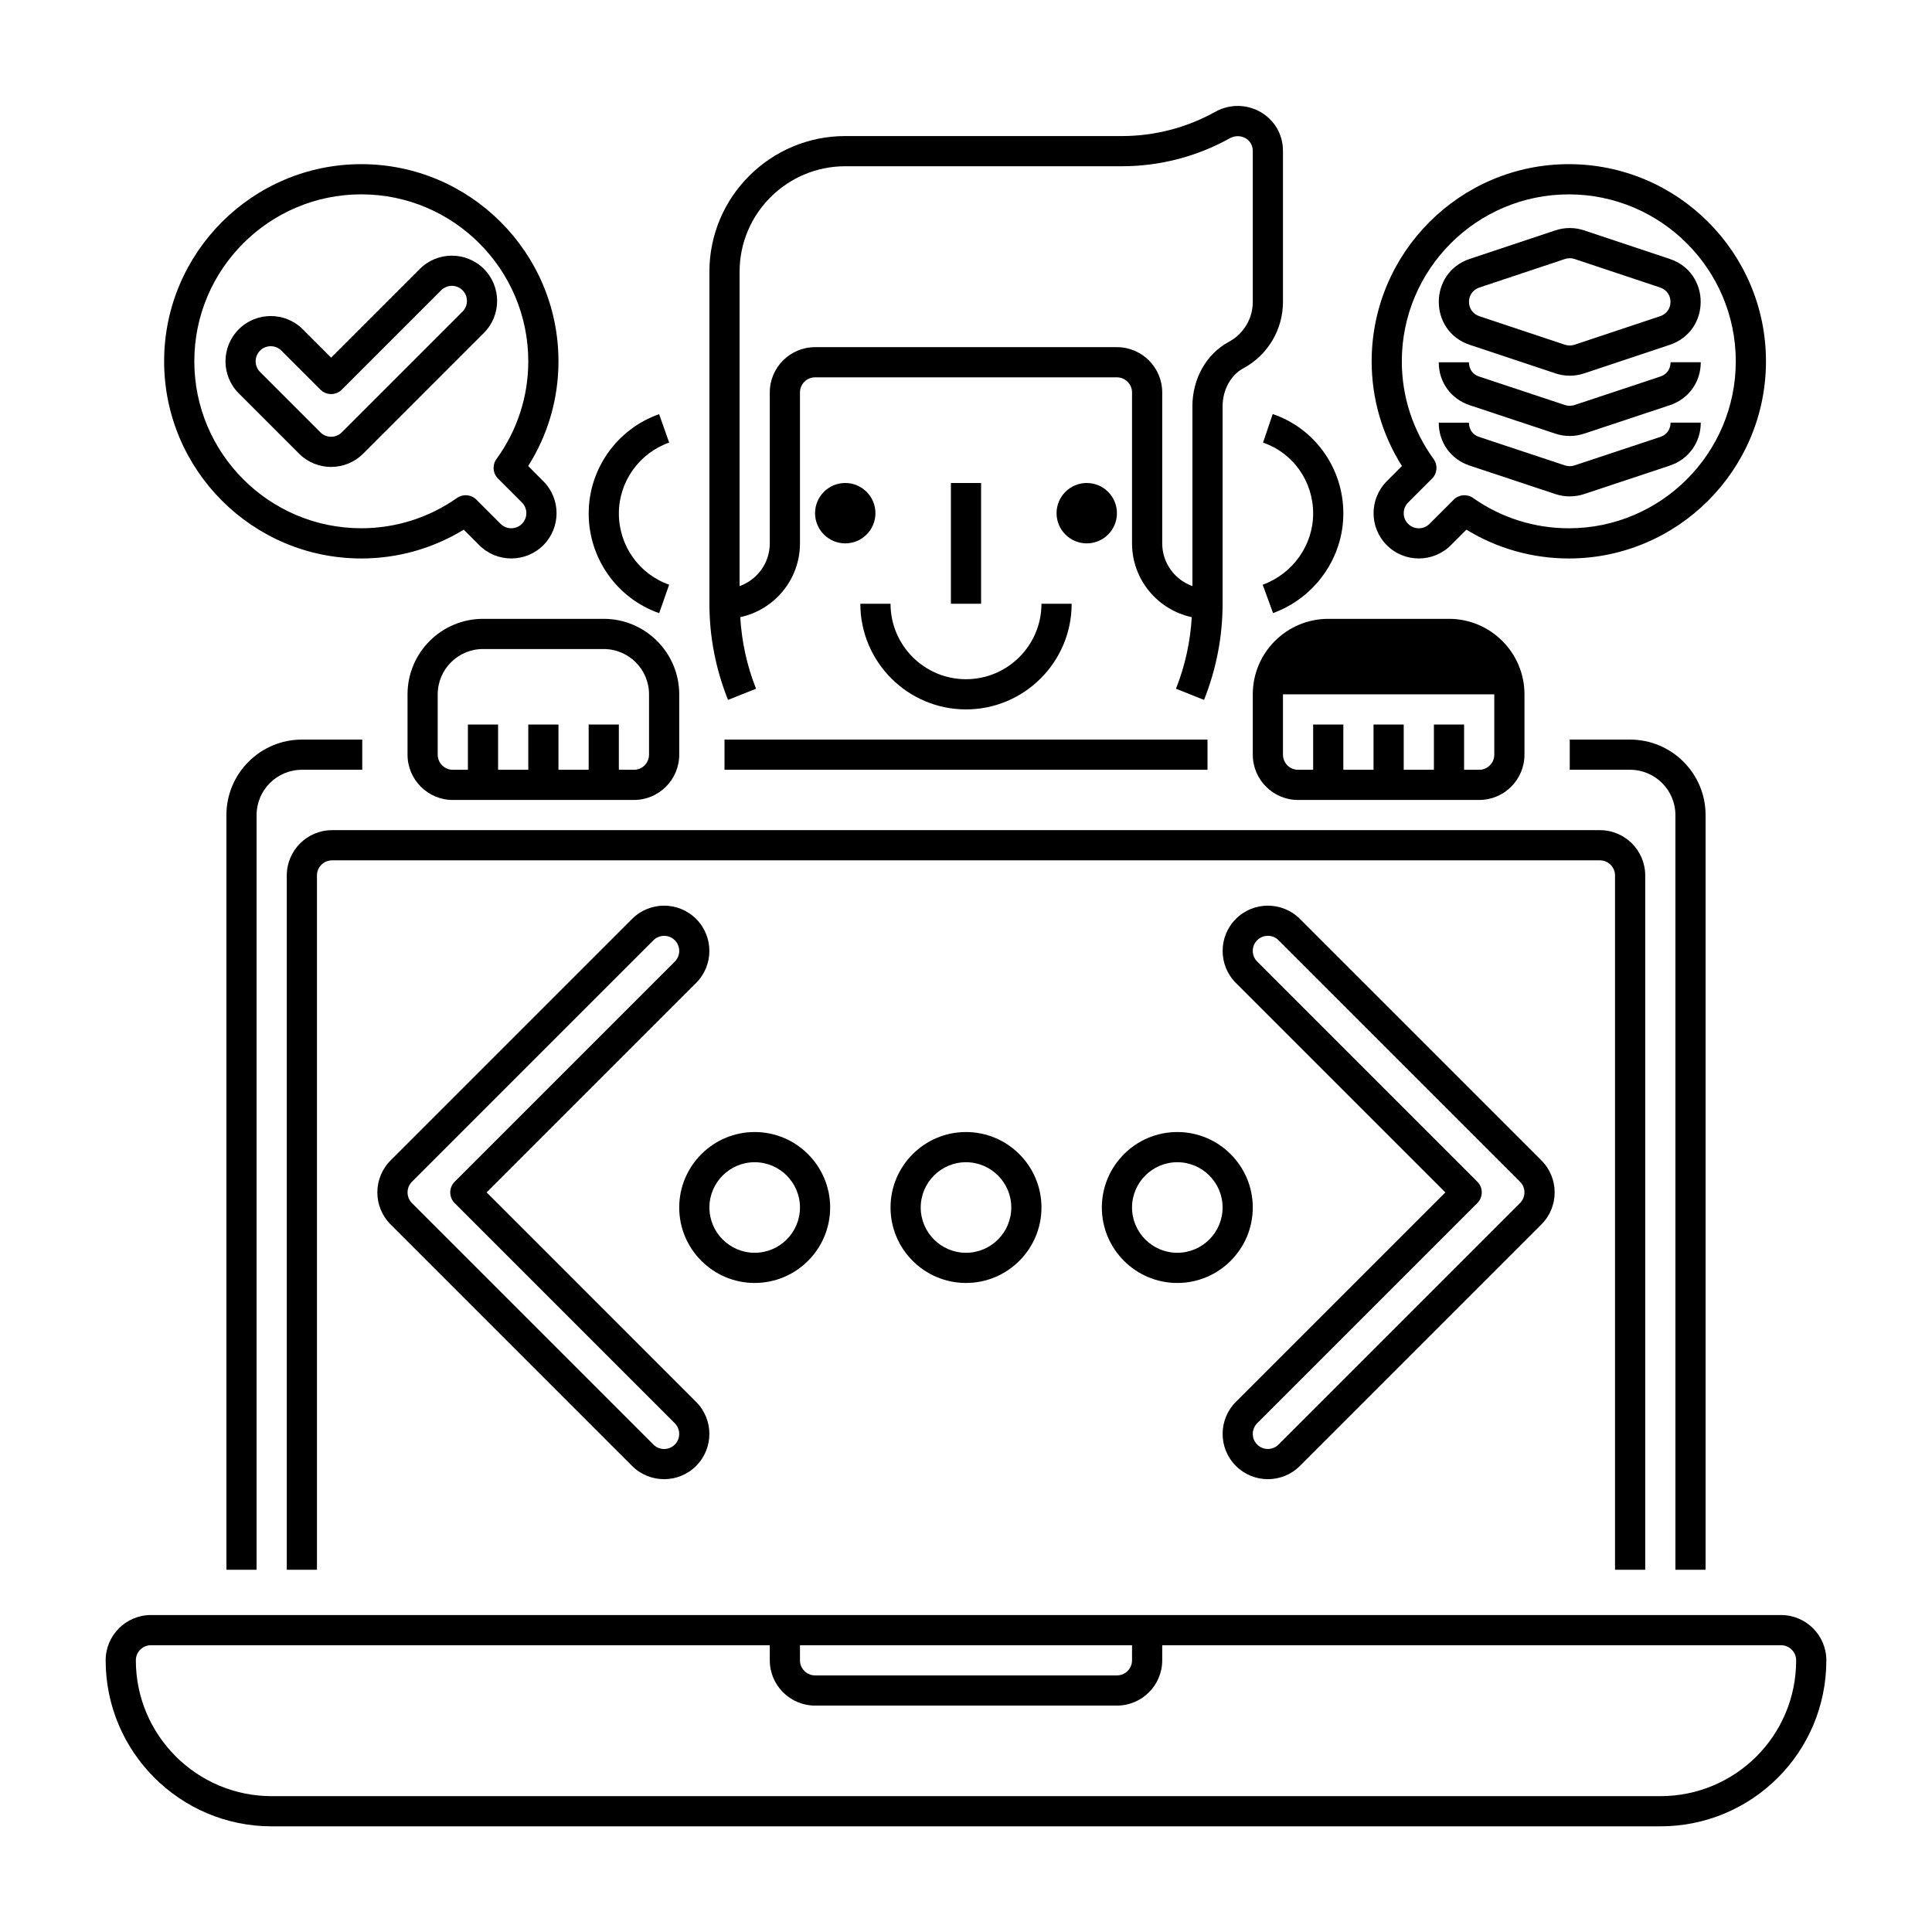             <svg height="60" viewBox="0 0 64 64" width="60" xmlns="http://www.w3.org/2000/svg"><g id="Icons"><path d="m58.5 11.969c0-3.602-2.93-6.531-6.531-6.531s-6.531 2.93-6.531 6.531c0 1.235.346 2.426 1.003 3.469l-.501.502c-.585.585-.585 1.536 0 2.121.584.585 1.537.585 2.121 0l.516-.515c1.022.625 2.188.954 3.393.954 3.6 0 6.53-2.93 6.53-6.531zm-6.531 5.531c-1.14 0-2.236-.347-3.172-1.004-.2-.141-.47-.115-.641.056l-.803.802c-.195.195-.512.195-.707 0s-.195-.512 0-.707l.793-.793c.174-.174.195-.448.052-.646-.689-.953-1.054-2.072-1.054-3.238 0-3.05 2.481-5.531 5.531-5.531s5.532 2.48 5.532 5.53-2.481 5.531-5.531 5.531z"/><path d="m22.167 14.661-.333-.942c-1.396.493-2.333 1.816-2.333 3.291 0 1.486.938 2.813 2.335 3.302l.33-.943c-.996-.349-1.665-1.297-1.665-2.358-.001-1.053.669-1.997 1.666-2.35z"/><path d="m42.16 13.716-.32.947c.993.337 1.66 1.28 1.66 2.347 0 1.047-.672 1.996-1.672 2.36l.344.939c1.393-.508 2.328-1.834 2.328-3.3 0-1.495-.94-2.818-2.34-3.293z"/><path d="m8.5 27c0-.827.673-1.5 1.5-1.5h2v-1h-2c-1.378 0-2.5 1.122-2.5 2.5v25h1z"/><path d="m56.5 52v-25c0-1.378-1.121-2.5-2.5-2.5h-2v1h2c.827 0 1.5.673 1.5 1.5v25z"/><path d="m24 24.5h16v1h-16z"/><path d="m54.5 52v-23c0-.827-.673-1.5-1.5-1.5h-42c-.827 0-1.5.673-1.5 1.5v23h1v-23c0-.276.224-.5.5-.5h42c.275 0 .5.224.5.5v23z"/><path d="m9 60.5h46c3.034 0 5.5-2.446 5.5-5.5 0-.827-.673-1.5-1.5-1.5-5.821 0-48.299 0-54 0-.827 0-1.5.673-1.5 1.5 0 3.033 2.467 5.5 5.5 5.5zm28.5-6v.5c0 .276-.225.5-.5.5h-10c-.276 0-.5-.224-.5-.5v-.5zm-32.5 0h20.5v.5c0 .827.673 1.5 1.5 1.5h10c.827 0 1.5-.673 1.5-1.5v-.5h20.5c.275 0 .5.224.5.5 0 2.504-2.019 4.5-4.5 4.5h-46c-2.481 0-4.5-2.019-4.5-4.5 0-.276.224-.5.5-.5z"/><path d="m13.5 23v2c0 .827.673 1.5 1.5 1.5h6c.827 0 1.5-.673 1.5-1.5v-2c0-1.378-1.122-2.5-2.5-2.5h-4c-1.378 0-2.5 1.122-2.5 2.5zm8 0v2c0 .276-.224.5-.5.5h-.5v-1.5h-1v1.5h-1v-1.5h-1v1.5h-1v-1.5h-1v1.5h-.5c-.276 0-.5-.224-.5-.5v-2c0-.827.673-1.5 1.5-1.5h4c.827 0 1.5.673 1.5 1.5z"/><path d="m43 26.5h6c.827 0 1.5-.673 1.5-1.5v-2c0-1.378-1.121-2.5-2.5-2.5h-4c-1.379 0-2.5 1.122-2.5 2.5v2c0 .827.673 1.5 1.5 1.5zm-.5-3.5c0-.827.673-1.5 1.5-1.5h4c.827 0 1.5.673 1.5 1.5v2c0 .276-.225.5-.5.5h-.5v-1.5h-1v1.5h-1v-1.5h-1v1.5h-1v-1.5h-1v1.5h-.5c-.275 0-.5-.224-.5-.5v-2c0-.827.673-1.5 1.5-1.5h4c.827 0 1.5.673 1.5 1.5z"/><path d="m54.993 14.476-2.831.94c-.107.036-.216.036-.325 0l-2.832-.94c-.32-.105-.345-.39-.345-.475h-1c0 .661.406 1.22 1.032 1.425l2.829.94c.319.105.648.102.956 0l2.828-.939c.629-.207 1.035-.766 1.035-1.427h-1c0 .085-.025.37-.347.476z"/><path d="m48.692 13.425 2.829.94c.319.105.648.102.956 0l2.828-.939c.629-.206 1.035-.765 1.035-1.426h-1c0 .085-.024.37-.347.476l-2.831.94c-.107.036-.216.036-.325 0l-2.832-.94c-.32-.105-.345-.39-.345-.475h-1c0 .66.406 1.219 1.032 1.424z"/><path d="m48.687 11.423 2.838.946c.306.102.643.102.949 0l2.838-.946c1.368-.457 1.366-2.391 0-2.846l-2.838-.946c-.307-.103-.643-.103-.949 0l-2.838.946c-1.368.456-1.366 2.391 0 2.846zm.317-1.898 2.838-.946c.104-.034.213-.034.316 0l2.838.946c.455.152.457.797 0 .949l-2.838.946c-.102.033-.215.033-.316 0l-2.838-.946c-.455-.151-.457-.796 0-.949z"/><path d="m5.437 11.969c0 3.602 2.93 6.531 6.531 6.531 1.205 0 2.37-.329 3.394-.954l.515.515c.585.585 1.536.585 2.121 0s.585-1.536 0-2.121l-.501-.502c.658-1.042 1.003-2.233 1.003-3.469 0-3.602-2.93-6.531-6.531-6.531s-6.532 2.929-6.532 6.531zm6.532-5.531c3.05 0 5.531 2.481 5.531 5.531 0 1.167-.364 2.286-1.054 3.237-.144.199-.123.473.051.647l.793.793c.195.195.195.512 0 .707s-.512.195-.707 0l-.802-.802c-.171-.171-.442-.194-.641-.056-.936.657-2.033 1.004-3.172 1.004-3.05 0-5.531-2.481-5.531-5.531s2.482-5.53 5.532-5.53z"/><path d="m7.908 13.029 2 2c.585.585 1.536.585 2.121 0l4-4c.585-.585.585-1.536 0-2.121s-1.536-.585-2.121 0l-2.939 2.939-.939-.939c-.585-.585-1.536-.585-2.121 0s-.586 1.536-.001 2.121zm.707-1.414c.195-.195.512-.195.707 0l1.293 1.293c.195.195.512.195.707 0l3.293-3.293c.195-.195.512-.195.707 0s.195.512 0 .707l-4 4c-.195.195-.512.195-.707 0l-2-2c-.195-.195-.195-.512 0-.707z"/><path d="m27.5 40c0-1.378-1.122-2.5-2.5-2.5s-2.5 1.122-2.5 2.5 1.122 2.5 2.5 2.5 2.5-1.122 2.5-2.5zm-4 0c0-.827.673-1.5 1.5-1.5s1.5.673 1.5 1.5-.673 1.5-1.5 1.5-1.5-.673-1.5-1.5z"/><path d="m29.5 40c0 1.378 1.122 2.5 2.5 2.5 1.379 0 2.5-1.122 2.5-2.5s-1.121-2.5-2.5-2.5c-1.378 0-2.5 1.122-2.5 2.5zm4 0c0 .827-.673 1.5-1.5 1.5s-1.5-.673-1.5-1.5.673-1.5 1.5-1.5 1.5.673 1.5 1.5z"/><path d="m39 37.5c-1.379 0-2.5 1.122-2.5 2.5s1.121 2.5 2.5 2.5 2.5-1.122 2.5-2.5-1.121-2.5-2.5-2.5zm0 4c-.827 0-1.5-.673-1.5-1.5s.673-1.5 1.5-1.5 1.5.673 1.5 1.5-.673 1.5-1.5 1.5z"/><path d="m40.5 13.46c0-.541.269-1.034.684-1.257.811-.437 1.316-1.282 1.316-2.203v-5c0-1.149-1.232-1.858-2.251-1.292-.938.522-2.003.799-3.077.799h-9.172c-2.481 0-4.5 2.016-4.5 4.493v11c0 1.087.207 2.158.616 3.185l.929-.37c-.305-.768-.475-1.564-.523-2.371 1.128-.241 1.978-1.244 1.978-2.444v-5c0-.276.224-.5.5-.5h10c.275 0 .5.224.5.5v5c0 1.2.85 2.203 1.979 2.444-.048.807-.218 1.604-.524 2.371l.93.37c.408-1.027.615-2.098.615-3.185zm-2 4.54v-5c0-.827-.673-1.5-1.5-1.5h-10c-.827 0-1.5.673-1.5 1.5v5c0 .652-.418 1.208-1 1.415 0-15.244 0-4.459 0-10.415 0-1.926 1.57-3.493 3.5-3.493h9.172c1.244 0 2.477-.32 3.563-.925.344-.191.765.023.765.418v5c0 .553-.303 1.06-.791 1.322-.746.402-1.209 1.221-1.209 2.138v5.955c-.582-.207-1-.763-1-1.415z"/><path d="m16.121 39.5 6.939-6.939c.585-.585.585-1.536 0-2.121s-1.536-.585-2.121 0l-8 8c-.585.585-.585 1.536 0 2.121l8 8c.585.585 1.536.585 2.121 0s.585-1.536 0-2.121zm6.233 8.354c-.195.195-.512.195-.707 0l-8-8c-.195-.195-.195-.512 0-.707l8-8c.195-.195.512-.195.707 0s.195.512 0 .707l-7.293 7.293c-.195.195-.195.512 0 .707l7.293 7.293c.194.194.194.512 0 .707z"/><path d="m43.061 48.561 8-8c.585-.585.585-1.536 0-2.121l-8-8c-.584-.585-1.537-.585-2.121 0-.585.585-.585 1.536 0 2.121l6.939 6.939-6.939 6.939c-.585.585-.585 1.536 0 2.121.583.586 1.537.586 2.121.001zm-1.415-1.415 7.293-7.293c.195-.195.195-.512 0-.707l-7.293-7.293c-.195-.195-.195-.512 0-.707s.512-.195.707 0l8 8c.195.195.195.512 0 .707l-8 8c-.195.195-.512.195-.707 0-.195-.194-.195-.512 0-.707z"/><g><g><circle cx="28" cy="17" r="1"/></g><g><circle cx="36" cy="17" r="1"/></g></g><g><path d="m32 23.5c-1.93 0-3.5-1.57-3.5-3.5h1c0 1.378 1.122 2.5 2.5 2.5 1.379 0 2.5-1.122 2.5-2.5h1c0 1.93-1.57 3.5-3.5 3.5z"/></g><g><path d="m31.5 16h1v4h-1z"/></g></g></svg>
